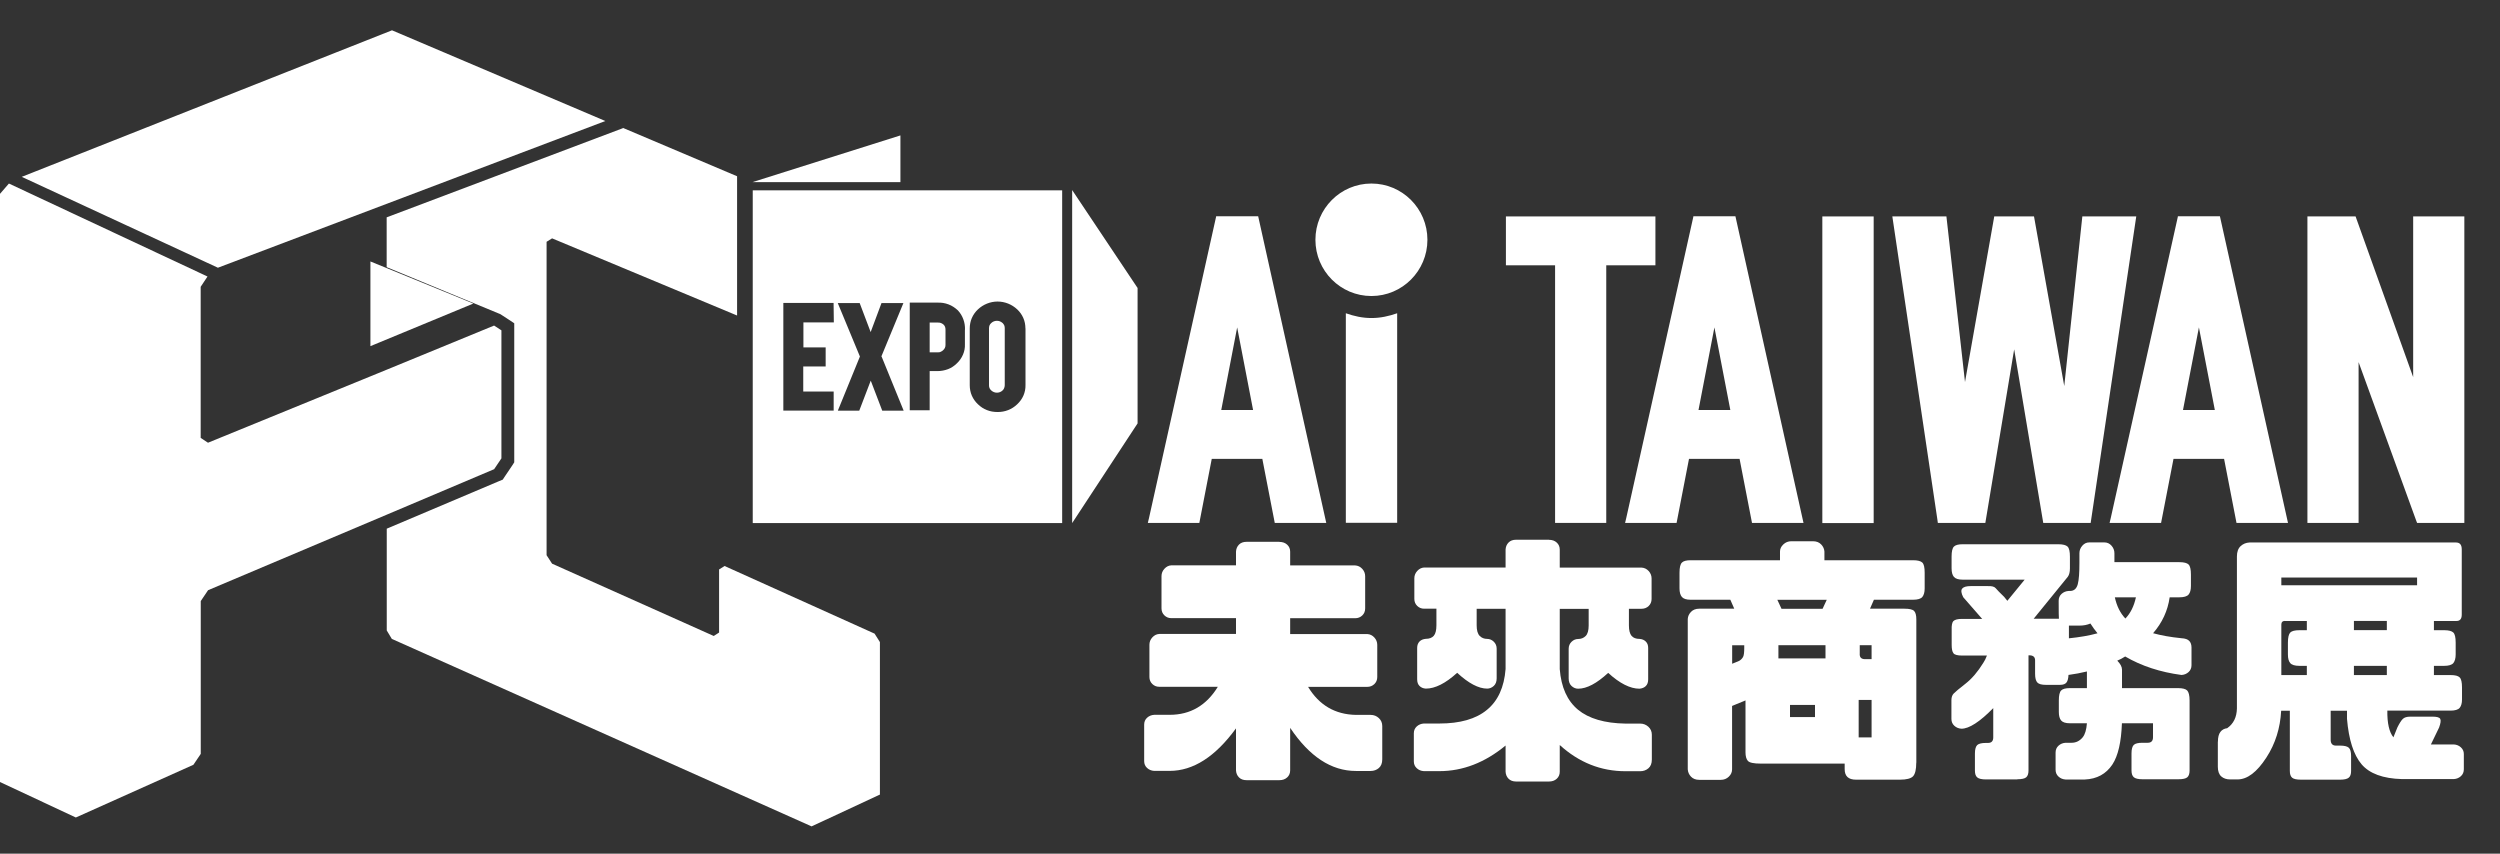 <svg width="287" height="98" viewBox="0 0 287 98" fill="none" xmlns="http://www.w3.org/2000/svg">
<rect x="0" y="0" width="287" height="98" fill="#333333" stroke="none"/>
<path d="M146.877 62.211C147.241 62.211 147.537 62.316 147.767 62.528C147.997 62.739 148.111 63.008 148.111 63.335V64.911H155.573C155.899 64.93 156.167 65.064 156.387 65.305C156.607 65.545 156.721 65.833 156.721 66.15V69.849C156.721 70.176 156.607 70.445 156.387 70.656C156.167 70.867 155.889 70.973 155.573 70.973H148.111V72.789H156.961C157.286 72.808 157.554 72.943 157.774 73.183C157.994 73.423 158.109 73.711 158.109 74.028V77.728C158.109 78.054 157.994 78.323 157.774 78.534C157.554 78.746 157.276 78.852 156.961 78.852H150.168C151.441 80.956 153.268 82.022 155.659 82.07H157.353C157.716 82.07 158.032 82.195 158.29 82.435C158.549 82.675 158.683 82.983 158.683 83.348V87.172C158.683 87.614 158.549 87.95 158.29 88.171C158.032 88.392 157.716 88.507 157.353 88.507H155.659C152.837 88.507 150.321 86.855 148.111 83.559V88.44C148.111 88.767 147.997 89.036 147.767 89.247C147.537 89.459 147.241 89.564 146.877 89.564H143.098C142.735 89.564 142.448 89.459 142.237 89.247C142.027 89.036 141.912 88.767 141.893 88.44V83.617C139.521 86.874 136.976 88.498 134.278 88.498H132.499C132.173 88.479 131.905 88.363 131.685 88.162C131.465 87.96 131.351 87.7 131.351 87.374V83.185C131.351 82.858 131.465 82.599 131.685 82.397C131.905 82.195 132.183 82.08 132.499 82.061H134.278C136.651 82.061 138.497 80.984 139.808 78.842H133.073C132.766 78.842 132.508 78.736 132.288 78.525C132.068 78.314 131.953 78.044 131.953 77.718V74.019C131.953 73.692 132.068 73.413 132.288 73.173C132.508 72.933 132.766 72.799 133.073 72.779H141.893V70.963H134.46C134.154 70.963 133.895 70.858 133.675 70.647C133.455 70.435 133.34 70.166 133.34 69.839V66.14C133.34 65.814 133.455 65.535 133.675 65.295C133.895 65.055 134.154 64.92 134.46 64.901H141.893V63.325C141.912 62.999 142.027 62.73 142.237 62.518C142.448 62.307 142.735 62.201 143.098 62.201H146.877V62.211Z" fill="white"/>
<path d="M177.825 61.971C178.189 61.971 178.485 62.076 178.715 62.288C178.945 62.499 179.059 62.768 179.059 63.095V65.16H188.454C188.779 65.18 189.047 65.314 189.267 65.554C189.487 65.794 189.602 66.083 189.602 66.4V68.763C189.602 69.09 189.487 69.359 189.267 69.57C189.047 69.782 188.77 69.887 188.454 69.887H187V71.799C187 72.366 187.105 72.76 187.306 73C187.507 73.231 187.813 73.346 188.215 73.346C188.521 73.365 188.76 73.471 188.942 73.654C189.123 73.836 189.21 74.076 189.21 74.384V77.996C189.21 78.323 189.123 78.573 188.942 78.755C188.76 78.938 188.521 79.034 188.215 79.063C187.143 79.063 185.947 78.458 184.618 77.247C183.307 78.458 182.159 79.063 181.174 79.063C180.887 79.063 180.638 78.957 180.418 78.755C180.198 78.554 180.083 78.256 180.083 77.881V74.48C180.083 74.153 180.198 73.884 180.418 73.673C180.638 73.462 180.887 73.356 181.174 73.356C181.518 73.356 181.805 73.24 182.035 73.01C182.264 72.779 182.379 72.376 182.379 71.809V69.897H179.059V76.815C179.222 78.9 179.92 80.446 181.154 81.475C182.389 82.493 184.206 83.031 186.607 83.069H188.301C188.664 83.069 188.97 83.194 189.238 83.434C189.497 83.675 189.631 83.982 189.631 84.347V87.201C189.631 87.643 189.497 87.979 189.238 88.2C188.98 88.421 188.664 88.536 188.301 88.536H186.607C183.785 88.536 181.269 87.537 179.059 85.529V88.594C179.059 88.921 178.945 89.19 178.715 89.401C178.485 89.612 178.189 89.718 177.825 89.718H174.046C173.683 89.718 173.396 89.612 173.185 89.401C172.975 89.19 172.86 88.921 172.841 88.594V85.587C170.468 87.547 167.933 88.527 165.236 88.527H163.456C163.131 88.507 162.863 88.392 162.643 88.19C162.423 87.989 162.308 87.729 162.308 87.403V84.184C162.308 83.857 162.423 83.598 162.643 83.396C162.863 83.194 163.14 83.079 163.456 83.06H165.236C167.608 83.06 169.435 82.541 170.698 81.494C171.97 80.456 172.678 78.89 172.841 76.805V69.887H169.521V71.799C169.521 72.366 169.636 72.76 169.866 73C170.095 73.231 170.382 73.346 170.727 73.346C171.004 73.346 171.263 73.452 171.483 73.663C171.703 73.875 171.817 74.144 171.817 74.47V77.871C171.817 78.256 171.703 78.544 171.483 78.746C171.263 78.948 171.004 79.053 170.727 79.053C169.741 79.053 168.593 78.448 167.283 77.237C165.953 78.448 164.757 79.053 163.686 79.053C163.38 79.034 163.14 78.928 162.959 78.746C162.777 78.563 162.691 78.314 162.691 77.987V74.374C162.691 74.067 162.786 73.827 162.959 73.644C163.14 73.462 163.38 73.365 163.686 73.337C164.088 73.337 164.394 73.221 164.595 72.991C164.795 72.76 164.901 72.357 164.901 71.79V69.878H163.485C163.179 69.878 162.92 69.772 162.7 69.561C162.48 69.349 162.366 69.08 162.366 68.754V66.39C162.366 66.064 162.48 65.785 162.7 65.545C162.92 65.305 163.179 65.17 163.485 65.151H172.841V63.085C172.86 62.758 172.975 62.489 173.185 62.278C173.396 62.067 173.683 61.961 174.046 61.961H177.825V61.971Z" fill="white"/>
<path d="M219.986 87.566C219.986 88.334 219.861 88.853 219.622 89.113C219.383 89.372 218.876 89.507 218.11 89.507H213.069C212.198 89.507 211.768 89.103 211.768 88.296V87.662H202.134C201.331 87.662 200.833 87.556 200.651 87.345C200.47 87.133 200.383 86.807 200.383 86.355V80.408L198.843 81.042V88.315C198.843 88.642 198.719 88.921 198.47 89.161C198.221 89.401 197.915 89.526 197.552 89.526H195.074C194.672 89.526 194.356 89.401 194.127 89.161C193.897 88.921 193.773 88.632 193.754 88.315V71.059C193.773 70.752 193.897 70.483 194.127 70.243C194.356 70.003 194.672 69.878 195.074 69.878H199.092L198.642 68.85H194.079C193.601 68.85 193.266 68.744 193.084 68.533C192.902 68.321 192.807 67.995 192.807 67.553V65.737C192.807 65.151 192.902 64.766 193.084 64.584C193.266 64.401 193.601 64.315 194.079 64.315H204.344V63.316C204.344 63.018 204.468 62.739 204.727 62.499C204.975 62.259 205.282 62.134 205.645 62.134H208.123C208.525 62.134 208.84 62.259 209.07 62.499C209.3 62.739 209.424 63.018 209.443 63.316V64.315H219.622C220.148 64.315 220.502 64.411 220.684 64.584C220.866 64.766 220.952 65.151 220.952 65.737V67.553C220.952 67.995 220.856 68.321 220.684 68.533C220.502 68.744 220.148 68.85 219.622 68.85H215.126L214.676 69.878H218.637C219.201 69.878 219.565 69.964 219.737 70.137C219.909 70.31 219.995 70.637 219.995 71.117V87.556L219.986 87.566ZM199.666 75.863C199.867 75.739 200.01 75.594 200.106 75.412C200.202 75.229 200.24 74.883 200.24 74.384V74.076H198.853V76.2L199.666 75.863ZM204.526 69.887H209.233L209.711 68.859H204.038L204.516 69.887H204.526ZM209.567 75.585V74.067H204.162V75.585H209.567ZM205.492 82.32H208.362V80.927H205.492V82.32ZM214.858 84.655V80.35H213.375V84.655H214.858ZM214.858 74.067H213.499V75.008C213.461 75.45 213.662 75.671 214.102 75.671H214.858V74.067Z" fill="white"/>
<path d="M231.609 89.478H227.984C227.505 89.478 227.17 89.401 226.989 89.247C226.807 89.094 226.721 88.834 226.721 88.469V86.499C226.721 86.019 226.816 85.692 226.989 85.529C227.17 85.366 227.505 85.289 227.984 85.289H228.223C228.625 85.289 228.825 85.078 228.825 84.655V81.292C227.276 82.868 226.061 83.656 225.171 83.656C224.846 83.636 224.578 83.521 224.358 83.319C224.138 83.118 224.023 82.858 224.023 82.531V80.379C224.023 80.053 224.109 79.803 224.281 79.62C224.453 79.438 224.903 79.063 225.64 78.487C226.376 77.91 227.056 77.113 227.677 76.104C227.84 75.864 227.984 75.575 228.098 75.258H225.257C224.731 75.258 224.396 75.172 224.262 74.999C224.119 74.826 224.052 74.499 224.052 74.019V72.318C224.033 71.79 224.099 71.444 224.262 71.29C224.425 71.137 224.74 71.05 225.228 71.05H227.553L225.381 68.562C225.142 68.1 225.104 67.764 225.257 67.572C225.42 67.38 225.735 67.284 226.223 67.284H228.213C228.653 67.265 228.95 67.341 229.103 67.524C229.256 67.707 229.581 68.043 230.079 68.523L230.442 68.975L232.432 66.544H225.305C224.827 66.544 224.492 66.438 224.31 66.227C224.128 66.016 224.042 65.689 224.042 65.237V63.902C224.042 63.316 224.128 62.931 224.31 62.749C224.492 62.566 224.827 62.48 225.305 62.48H236.297C236.823 62.48 237.177 62.576 237.359 62.749C237.541 62.931 237.627 63.316 237.627 63.902V65.237C237.627 65.66 237.55 65.987 237.388 66.208L233.465 71.031H236.364C236.345 70.925 236.335 70.243 236.335 68.965C236.335 68.639 236.45 68.379 236.67 68.177C236.89 67.976 237.168 67.86 237.483 67.841H237.694C238.115 67.822 238.392 67.562 238.526 67.073C238.66 66.573 238.717 65.766 238.717 64.632V63.508C238.717 63.181 238.832 62.893 239.052 62.643C239.272 62.394 239.531 62.269 239.837 62.269H241.587C241.913 62.269 242.18 62.394 242.401 62.643C242.621 62.893 242.735 63.181 242.735 63.508V64.536H250.197C250.724 64.536 251.077 64.632 251.25 64.805C251.431 64.988 251.518 65.372 251.518 65.958V67.265C251.518 67.707 251.431 68.043 251.25 68.254C251.068 68.466 250.714 68.571 250.197 68.571H249.078C248.858 70.109 248.227 71.483 247.174 72.693C248.121 72.953 249.202 73.145 250.437 73.269C250.857 73.289 251.154 73.394 251.326 73.577C251.498 73.76 251.585 74.009 251.585 74.336V76.363C251.585 76.69 251.47 76.949 251.25 77.151C251.03 77.353 250.752 77.468 250.437 77.487C247.997 77.161 245.845 76.459 243.969 75.364C243.692 75.547 243.386 75.71 243.061 75.844C243.424 76.21 243.606 76.555 243.606 76.873V78.996H250.035C250.561 78.996 250.915 79.092 251.087 79.265C251.259 79.438 251.364 79.832 251.364 80.418V88.45C251.364 88.815 251.278 89.074 251.106 89.228C250.934 89.382 250.59 89.459 250.063 89.459H245.959C245.481 89.459 245.146 89.382 244.964 89.228C244.783 89.074 244.697 88.815 244.697 88.45V86.48C244.697 86 244.792 85.673 244.964 85.51C245.137 85.347 245.481 85.27 245.959 85.27H246.562C246.964 85.27 247.165 85.058 247.165 84.636V83.031H243.596C243.52 85.193 243.156 86.769 242.506 87.758C241.779 88.853 240.726 89.43 239.33 89.488H237.129C236.804 89.468 236.536 89.353 236.316 89.151C236.096 88.95 235.981 88.69 235.981 88.364V86.394C235.981 86.067 236.096 85.808 236.316 85.606C236.536 85.404 236.814 85.289 237.129 85.27H237.828C238.325 85.27 238.756 85.058 239.1 84.636C239.358 84.309 239.521 83.781 239.578 83.031H237.617C237.139 83.031 236.804 82.925 236.622 82.714C236.44 82.503 236.354 82.176 236.354 81.724V80.418C236.354 79.832 236.44 79.447 236.622 79.265C236.804 79.082 237.139 78.996 237.617 78.996H239.578V77.084C238.909 77.247 238.22 77.382 237.493 77.478H237.464C237.445 77.881 237.368 78.16 237.254 78.323C237.11 78.525 236.861 78.621 236.498 78.621H234.872C234.384 78.621 234.058 78.535 233.886 78.352C233.714 78.169 233.628 77.833 233.628 77.353V75.806C233.628 75.422 233.408 75.23 232.958 75.23H232.872V88.45C232.872 88.815 232.786 89.074 232.614 89.228C232.442 89.382 232.097 89.459 231.571 89.459L231.609 89.478ZM237.502 73.279C238.746 73.154 239.846 72.962 240.793 72.703C240.497 72.338 240.219 71.963 239.98 71.579C239.597 71.742 239.186 71.819 238.746 71.819H237.512V73.279H237.502ZM243.998 71.002C244.582 70.397 244.984 69.59 245.204 68.571H242.783C243.003 69.58 243.405 70.387 243.989 71.002H243.998Z" fill="white"/>
<path d="M254.617 85.144C254.617 84.635 254.713 84.27 254.904 84.02C255.095 83.771 255.354 83.636 255.679 83.598C256.406 83.088 256.779 82.339 256.798 81.321V63.882C256.798 63.354 256.942 62.96 257.219 62.701C257.497 62.441 257.841 62.297 258.243 62.278H281.949C282.389 62.278 282.609 62.537 282.609 63.066V70.56C282.609 71.069 282.389 71.309 281.949 71.29H279.414V72.347H280.59C281.117 72.347 281.461 72.443 281.643 72.616C281.825 72.798 281.911 73.183 281.911 73.769V75.133C281.911 75.575 281.815 75.911 281.643 76.123C281.461 76.334 281.107 76.44 280.59 76.44H279.414V77.497H281.318C281.844 77.497 282.188 77.583 282.37 77.766C282.552 77.948 282.638 78.332 282.638 78.919V80.312C282.638 80.734 282.542 81.052 282.37 81.263C282.188 81.474 281.834 81.58 281.318 81.58H274.066C274.047 83.012 274.276 84.04 274.764 84.645L275.214 83.521C275.453 83.04 275.664 82.704 275.845 82.531C276.027 82.358 276.305 82.272 276.687 82.272H279.28C279.758 82.272 280.055 82.358 280.141 82.531C280.227 82.704 280.189 83.031 280.007 83.521L279.069 85.462H281.7C282.025 85.481 282.293 85.596 282.513 85.798C282.733 86 282.848 86.249 282.848 86.557V88.315C282.848 88.642 282.733 88.901 282.513 89.103C282.293 89.305 282.016 89.42 281.7 89.439H275.75C273.559 89.382 272.009 88.805 271.1 87.729C270.192 86.653 269.637 84.914 269.436 82.531V81.59H267.561V84.924C267.561 85.365 267.762 85.596 268.163 85.596H268.642C269.13 85.596 269.455 85.673 269.637 85.836C269.818 86 269.905 86.317 269.905 86.778V88.507C269.905 88.872 269.818 89.132 269.637 89.276C269.455 89.43 269.12 89.507 268.642 89.507H264.174C263.648 89.507 263.303 89.43 263.131 89.276C262.959 89.122 262.873 88.872 262.873 88.507V81.59H261.878C261.773 83.588 261.208 85.385 260.185 86.96C259.094 88.642 257.994 89.478 256.865 89.478H256.023C255.602 89.478 255.258 89.362 255 89.132C254.741 88.901 254.607 88.526 254.607 88.027V85.144H254.617ZM261.897 67.187H277.481V66.303H261.897V67.187ZM262.318 71.28C262.041 71.28 261.897 71.424 261.897 71.703V77.497H264.825V76.44H263.983C263.457 76.44 263.103 76.334 262.921 76.123C262.739 75.911 262.653 75.585 262.653 75.133V73.769C262.653 73.183 262.749 72.798 262.921 72.616C263.103 72.433 263.457 72.347 263.983 72.347H264.825V71.29H262.318V71.28ZM274.009 71.28H270.23V72.337H274.009V71.28ZM274.009 76.44H270.23V77.497H274.009V76.44Z" fill="white"/>
<path d="M42.524 30.015V39.738L54.339 34.848L42.524 30.015Z" fill="white"/>
<path d="M69.473 13.883L45.002 3.478L2.497 20.301L25.017 30.735L69.492 13.893H69.473V13.883Z" fill="white"/>
<path d="M56.721 53.871L57.563 52.622V37.922L56.721 37.374L44.38 42.447L23.878 50.825L23.037 50.268V32.926L23.821 31.744L1.024 21.07L0 22.252V89.775L8.706 93.849L22.204 87.796L23.046 86.547V69.003L23.888 67.754L44.389 59.088L56.73 53.861V53.881L56.721 53.871Z" fill="white"/>
<path d="M71.472 14.729L44.389 24.951V30.668L57.285 36.001L57.409 36.048L57.534 36.125L58.376 36.673L59.036 37.115V53.074L58.797 53.448L57.955 54.697L57.715 55.062L57.314 55.226L44.399 60.693V72.376L44.982 73.346L93.17 94.868L101.014 91.217V73.711L100.402 72.741L83.182 64.978L82.551 65.372V72.616L81.938 73.01L63.379 64.709L62.748 63.738V27.757L63.379 27.363L84.617 36.221V20.234L71.511 14.681L71.492 14.729H71.472Z" fill="white"/>
<path d="M86.415 20.897L103.368 15.545V20.907H86.415V20.897Z" fill="white"/>
<path d="M130.594 48.606L123.084 60.049V21.819L130.594 33.06V48.596V48.606Z" fill="white"/>
<path d="M115.087 37.067C115.163 37.144 115.221 37.23 115.278 37.326C115.316 37.422 115.345 37.538 115.345 37.643V44.225C115.345 44.34 115.316 44.446 115.278 44.551C115.24 44.657 115.182 44.744 115.087 44.83C114.915 44.993 114.685 45.08 114.446 45.08C114.207 45.08 113.987 44.993 113.805 44.83C113.719 44.753 113.652 44.667 113.604 44.571C113.556 44.475 113.537 44.359 113.537 44.244V37.663C113.537 37.547 113.566 37.442 113.604 37.336C113.652 37.24 113.719 37.144 113.805 37.077C113.977 36.913 114.207 36.827 114.446 36.827C114.685 36.827 114.905 36.913 115.087 37.077V37.067ZM121.937 21.848V60.049H86.415V21.848H121.937ZM95.705 34.78H89.927V47.136H95.705V44.945H92.213V42.073H94.786V39.882H92.232V37.009H95.724L95.695 34.771H95.705V34.78ZM101.177 40.929L103.712 34.79H101.196L99.952 38.124L98.69 34.79H96.174L98.718 40.929L96.183 47.146H98.642L99.962 43.696L101.282 47.146H103.741L101.206 40.929H101.177ZM110.782 37.836C110.791 37.432 110.734 37.038 110.59 36.654C110.457 36.279 110.237 35.924 109.969 35.635C109.653 35.338 109.299 35.097 108.888 34.944C108.486 34.79 108.055 34.723 107.625 34.742H104.439V47.098H106.726V42.601H107.625C108.036 42.601 108.448 42.524 108.83 42.38C109.213 42.236 109.567 41.996 109.854 41.708C110.15 41.429 110.39 41.093 110.552 40.708C110.715 40.334 110.791 39.92 110.772 39.517V37.836H110.782ZM117.718 37.701C117.718 37.288 117.641 36.884 117.478 36.51C117.316 36.135 117.077 35.799 116.78 35.52C116.168 34.944 115.355 34.617 114.522 34.617C113.69 34.617 112.877 34.944 112.265 35.52C111.968 35.799 111.729 36.135 111.566 36.51C111.404 36.884 111.327 37.298 111.327 37.701V44.225C111.327 44.638 111.404 45.041 111.566 45.416C111.729 45.791 111.968 46.127 112.265 46.406C112.561 46.694 112.915 46.934 113.298 47.078C113.681 47.232 114.092 47.299 114.522 47.299C115.355 47.309 116.168 47.002 116.78 46.406C117.077 46.127 117.325 45.791 117.488 45.416C117.651 45.041 117.737 44.628 117.727 44.215V37.691H117.718V37.701ZM107.663 37.029H106.726V40.449H107.663C107.778 40.449 107.902 40.439 107.998 40.382C108.113 40.343 108.208 40.266 108.285 40.19C108.361 40.113 108.438 40.026 108.476 39.93C108.524 39.834 108.543 39.719 108.543 39.603V37.864C108.543 37.749 108.534 37.643 108.495 37.528C108.457 37.432 108.4 37.326 108.304 37.249C108.208 37.173 108.113 37.115 108.007 37.077C107.893 37.038 107.787 37.029 107.654 37.029H107.663Z" fill="white"/>
<path d="M139.616 24.846L131.915 59.425L131.771 60.03H137.684L139.109 52.68H144.916L146.342 60.03H152.254L144.438 24.827H139.578L139.616 24.846ZM143.854 47.069H140.2L142.027 37.586L143.854 47.069Z" fill="white"/>
<path d="M190.042 24.846H172.879V30.457H178.524V60.03H184.398V30.457H190.042V24.846Z" fill="white"/>
<path d="M194.404 24.846L186.703 59.425L186.56 60.03H192.472L193.897 52.68H199.704L201.13 60.03H207.042L199.226 24.827H194.366L194.404 24.846ZM198.642 47.069H194.988L196.815 37.586L198.642 47.069Z" fill="white"/>
<path d="M215.097 24.846H209.204V60.049H215.097V24.846Z" fill="white"/>
<path d="M239.052 24.846L236.976 44.321L233.504 24.846H228.94L225.582 43.86L223.449 24.846H217.24L222.406 59.607L222.464 60.03H227.917L231.227 40.103L234.565 60.03H240.009L245.242 24.846H239.052Z" fill="white"/>
<path d="M250.025 24.846L242.324 59.425L242.18 60.03H248.092L249.518 52.68H255.325L256.75 60.03H262.662L254.846 24.827H249.987L250.025 24.846ZM254.263 47.069H250.608L252.436 37.586L254.263 47.069Z" fill="white"/>
<path d="M277.032 24.846V43.293L270.421 24.846H264.892V60.03H270.766V41.573L277.357 59.703L277.481 60.03H282.906V24.846H277.032Z" fill="white"/>
<path d="M157.439 33.983C160.99 33.983 163.868 31.092 163.868 27.526C163.868 23.96 160.99 21.07 157.439 21.07C153.889 21.07 151.01 23.96 151.01 27.526C151.01 31.092 153.889 33.983 157.439 33.983Z" fill="white"/>
<path d="M157.439 36.51C156.396 36.51 155.43 36.289 154.502 35.962V60.02H160.395V35.962C159.467 36.289 158.482 36.51 157.458 36.51H157.439Z" fill="white"/>
</svg>
